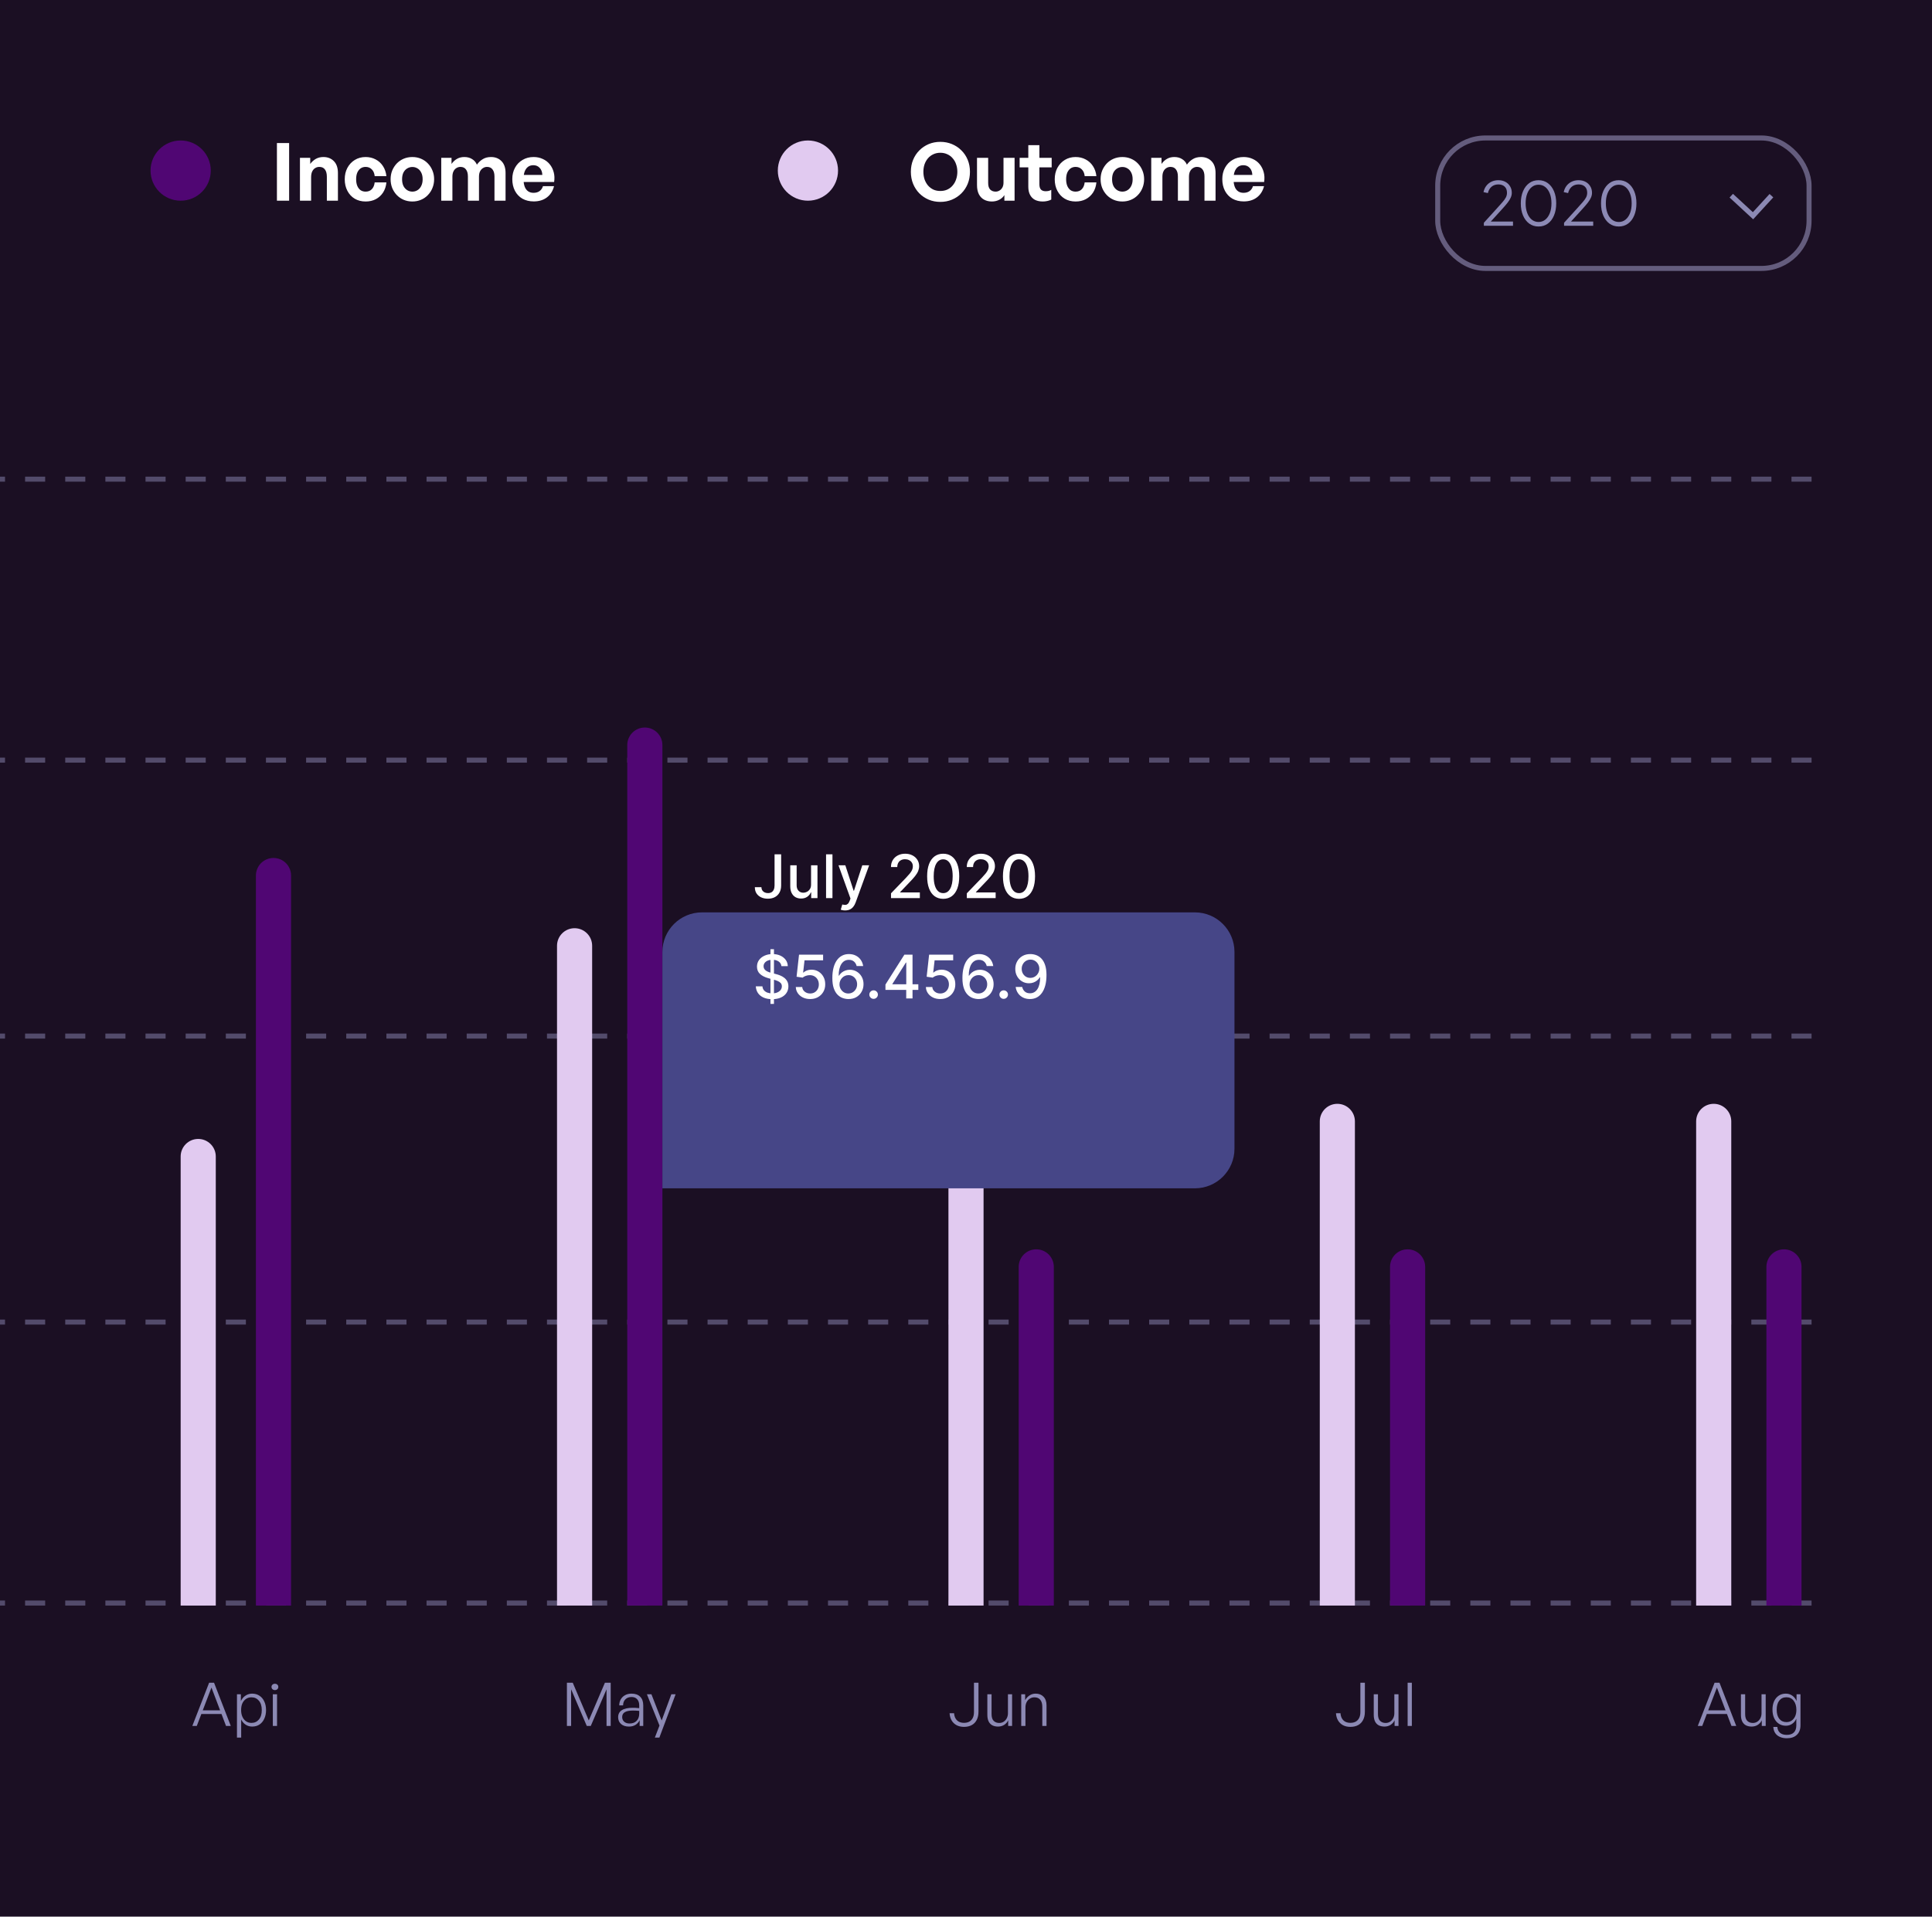 <svg width="385" height="382" viewBox="0 0 385 382" fill="none" xmlns="http://www.w3.org/2000/svg">
<rect x="-283" width="668" height="382" fill="#1B0F23"/>
<rect x="286.5" y="27.5" width="74" height="26" rx="9.5" stroke="#AEABD8" stroke-opacity="0.5"/>
<path d="M295.696 45V44.4L298.192 41.652C298.68 41.116 299.076 40.672 299.38 40.32C299.692 39.968 299.924 39.648 300.076 39.36C300.228 39.072 300.304 38.76 300.304 38.424C300.304 37.888 300.148 37.476 299.836 37.188C299.524 36.9 299.108 36.756 298.588 36.756C298.052 36.756 297.6 36.908 297.232 37.212C296.872 37.516 296.628 37.94 296.5 38.484L295.624 38.292C295.728 37.804 295.916 37.384 296.188 37.032C296.46 36.68 296.8 36.408 297.208 36.216C297.616 36.016 298.072 35.916 298.576 35.916C299.112 35.916 299.58 36.024 299.98 36.24C300.38 36.456 300.692 36.752 300.916 37.128C301.148 37.504 301.264 37.936 301.264 38.424C301.264 38.76 301.192 39.084 301.048 39.396C300.912 39.708 300.704 40.044 300.424 40.404C300.144 40.764 299.784 41.184 299.344 41.664L297.076 44.16H301.504V45H295.696ZM306.599 45.144C305.895 45.144 305.275 44.952 304.739 44.568C304.211 44.176 303.799 43.636 303.503 42.948C303.207 42.252 303.059 41.444 303.059 40.524C303.059 39.604 303.207 38.8 303.503 38.112C303.799 37.416 304.211 36.876 304.739 36.492C305.267 36.108 305.883 35.916 306.587 35.916C307.291 35.916 307.907 36.108 308.435 36.492C308.963 36.876 309.375 37.416 309.671 38.112C309.967 38.8 310.115 39.604 310.115 40.524C310.115 41.444 309.967 42.252 309.671 42.948C309.383 43.644 308.975 44.184 308.447 44.568C307.919 44.952 307.303 45.144 306.599 45.144ZM306.599 44.244C307.111 44.244 307.559 44.088 307.943 43.776C308.327 43.464 308.627 43.032 308.843 42.48C309.059 41.92 309.167 41.268 309.167 40.524C309.167 39.78 309.059 39.132 308.843 38.58C308.627 38.02 308.327 37.588 307.943 37.284C307.559 36.972 307.107 36.816 306.587 36.816C306.075 36.816 305.627 36.972 305.243 37.284C304.859 37.588 304.559 38.02 304.343 38.58C304.127 39.132 304.019 39.78 304.019 40.524C304.019 41.26 304.127 41.908 304.343 42.468C304.559 43.028 304.859 43.464 305.243 43.776C305.635 44.088 306.087 44.244 306.599 44.244ZM311.68 45V44.4L314.176 41.652C314.664 41.116 315.06 40.672 315.364 40.32C315.676 39.968 315.908 39.648 316.06 39.36C316.212 39.072 316.288 38.76 316.288 38.424C316.288 37.888 316.132 37.476 315.82 37.188C315.508 36.9 315.092 36.756 314.572 36.756C314.036 36.756 313.584 36.908 313.216 37.212C312.856 37.516 312.612 37.94 312.484 38.484L311.608 38.292C311.712 37.804 311.9 37.384 312.172 37.032C312.444 36.68 312.784 36.408 313.192 36.216C313.6 36.016 314.056 35.916 314.56 35.916C315.096 35.916 315.564 36.024 315.964 36.24C316.364 36.456 316.676 36.752 316.9 37.128C317.132 37.504 317.248 37.936 317.248 38.424C317.248 38.76 317.176 39.084 317.032 39.396C316.896 39.708 316.688 40.044 316.408 40.404C316.128 40.764 315.768 41.184 315.328 41.664L313.06 44.16H317.488V45H311.68ZM322.584 45.144C321.88 45.144 321.26 44.952 320.724 44.568C320.196 44.176 319.784 43.636 319.488 42.948C319.192 42.252 319.044 41.444 319.044 40.524C319.044 39.604 319.192 38.8 319.488 38.112C319.784 37.416 320.196 36.876 320.724 36.492C321.252 36.108 321.868 35.916 322.572 35.916C323.276 35.916 323.892 36.108 324.42 36.492C324.948 36.876 325.36 37.416 325.656 38.112C325.952 38.8 326.1 39.604 326.1 40.524C326.1 41.444 325.952 42.252 325.656 42.948C325.368 43.644 324.96 44.184 324.432 44.568C323.904 44.952 323.288 45.144 322.584 45.144ZM322.584 44.244C323.096 44.244 323.544 44.088 323.928 43.776C324.312 43.464 324.612 43.032 324.828 42.48C325.044 41.92 325.152 41.268 325.152 40.524C325.152 39.78 325.044 39.132 324.828 38.58C324.612 38.02 324.312 37.588 323.928 37.284C323.544 36.972 323.092 36.816 322.572 36.816C322.06 36.816 321.612 36.972 321.228 37.284C320.844 37.588 320.544 38.02 320.328 38.58C320.112 39.132 320.004 39.78 320.004 40.524C320.004 41.26 320.112 41.908 320.328 42.468C320.544 43.028 320.844 43.464 321.228 43.776C321.62 44.088 322.072 44.244 322.584 44.244Z" fill="#8C89B4"/>
<path d="M42 34C42 37.314 39.314 40 36 40C32.686 40 30 37.314 30 34C30 30.686 32.686 28 36 28C39.314 28 42 30.686 42 34Z" fill="#500673"/>
<path d="M167 34C167 37.314 164.314 40 161 40C157.686 40 155 37.314 155 34C155 30.686 157.686 28 161 28C164.314 28 167 30.686 167 34Z" fill="#E1CAF0"/>
<path d="M57.616 40H55.184V28.512H57.616V40ZM61.997 35.344V40H59.773V31.456H61.821V32.672C62.141 32.245 62.515 31.909 62.941 31.664C63.379 31.419 63.88 31.296 64.445 31.296C65.309 31.296 66.008 31.573 66.541 32.128C67.075 32.672 67.341 33.456 67.341 34.48V40H65.133V35.232C65.133 34.592 65.005 34.107 64.749 33.776C64.504 33.435 64.131 33.264 63.629 33.264C63.331 33.264 63.053 33.344 62.797 33.504C62.552 33.653 62.355 33.883 62.205 34.192C62.067 34.491 61.997 34.875 61.997 35.344ZM72.858 40.16C72.036 40.16 71.311 39.973 70.682 39.6C70.063 39.227 69.578 38.704 69.226 38.032C68.874 37.36 68.698 36.592 68.698 35.728C68.698 34.875 68.874 34.117 69.226 33.456C69.588 32.784 70.084 32.256 70.714 31.872C71.343 31.488 72.058 31.296 72.858 31.296C73.594 31.296 74.26 31.456 74.858 31.776C75.455 32.085 75.94 32.528 76.314 33.104C76.687 33.669 76.916 34.336 77.002 35.104H74.666C74.612 34.539 74.42 34.091 74.09 33.76C73.77 33.429 73.359 33.264 72.858 33.264C72.474 33.264 72.138 33.365 71.85 33.568C71.572 33.771 71.354 34.053 71.194 34.416C71.044 34.779 70.97 35.216 70.97 35.728C70.97 36.229 71.044 36.667 71.194 37.04C71.354 37.413 71.572 37.701 71.85 37.904C72.138 38.096 72.474 38.192 72.858 38.192C73.37 38.192 73.78 38.032 74.09 37.712C74.41 37.381 74.602 36.928 74.666 36.352H77.002C76.927 37.131 76.703 37.808 76.33 38.384C75.956 38.949 75.476 39.387 74.89 39.696C74.303 40.005 73.626 40.16 72.858 40.16ZM82.174 40.16C81.556 40.16 80.98 40.048 80.446 39.824C79.924 39.6 79.465 39.285 79.07 38.88C78.686 38.475 78.382 38.005 78.158 37.472C77.945 36.928 77.838 36.347 77.838 35.728C77.838 35.099 77.945 34.517 78.158 33.984C78.382 33.451 78.686 32.981 79.07 32.576C79.465 32.171 79.924 31.856 80.446 31.632C80.98 31.408 81.556 31.296 82.174 31.296C82.793 31.296 83.364 31.408 83.886 31.632C84.42 31.856 84.878 32.171 85.262 32.576C85.657 32.981 85.961 33.451 86.174 33.984C86.398 34.517 86.51 35.099 86.51 35.728C86.51 36.347 86.398 36.928 86.174 37.472C85.961 38.005 85.657 38.475 85.262 38.88C84.878 39.285 84.42 39.6 83.886 39.824C83.364 40.048 82.793 40.16 82.174 40.16ZM82.174 38.192C82.548 38.192 82.889 38.096 83.198 37.904C83.508 37.712 83.753 37.435 83.934 37.072C84.126 36.699 84.222 36.251 84.222 35.728C84.222 35.195 84.126 34.747 83.934 34.384C83.753 34.021 83.508 33.749 83.198 33.568C82.889 33.376 82.548 33.28 82.174 33.28C81.812 33.28 81.47 33.376 81.15 33.568C80.841 33.749 80.59 34.021 80.398 34.384C80.217 34.747 80.126 35.195 80.126 35.728C80.126 36.251 80.217 36.699 80.398 37.072C80.59 37.435 80.841 37.712 81.15 37.904C81.47 38.096 81.812 38.192 82.174 38.192ZM90.153 40H87.93V31.456H89.978V32.672C90.287 32.235 90.65 31.899 91.066 31.664C91.481 31.419 91.972 31.296 92.537 31.296C93.124 31.296 93.631 31.429 94.058 31.696C94.495 31.952 94.82 32.325 95.034 32.816C95.375 32.347 95.769 31.979 96.218 31.712C96.665 31.435 97.21 31.296 97.85 31.296C98.713 31.296 99.412 31.573 99.945 32.128C100.479 32.672 100.746 33.456 100.746 34.48V40H98.537V35.184C98.537 34.576 98.409 34.107 98.153 33.776C97.908 33.435 97.54 33.264 97.049 33.264C96.761 33.264 96.495 33.344 96.249 33.504C96.004 33.653 95.807 33.872 95.657 34.16C95.519 34.448 95.45 34.805 95.45 35.232V40H93.242V35.184C93.242 34.576 93.114 34.107 92.858 33.776C92.612 33.435 92.244 33.264 91.754 33.264C91.455 33.264 91.183 33.344 90.938 33.504C90.692 33.653 90.5 33.872 90.362 34.16C90.223 34.448 90.153 34.805 90.153 35.232V40ZM106.36 40.144C105.507 40.144 104.755 39.963 104.104 39.6C103.464 39.227 102.968 38.704 102.616 38.032C102.264 37.36 102.088 36.581 102.088 35.696C102.088 34.843 102.27 34.085 102.632 33.424C102.995 32.763 103.496 32.245 104.136 31.872C104.776 31.488 105.507 31.296 106.328 31.296C107 31.296 107.608 31.424 108.152 31.68C108.707 31.925 109.171 32.277 109.544 32.736C109.918 33.195 110.184 33.728 110.344 34.336C110.504 34.933 110.531 35.579 110.424 36.272H103.4V34.864H108.072C108.051 34.267 107.875 33.797 107.544 33.456C107.224 33.104 106.803 32.928 106.28 32.928C105.864 32.928 105.512 33.035 105.224 33.248C104.936 33.461 104.712 33.776 104.552 34.192C104.403 34.597 104.328 35.099 104.328 35.696C104.328 36.283 104.403 36.779 104.552 37.184C104.702 37.589 104.926 37.899 105.224 38.112C105.523 38.325 105.886 38.432 106.312 38.432C106.803 38.432 107.208 38.315 107.528 38.08C107.848 37.845 108.072 37.52 108.2 37.104H110.408C110.163 38.064 109.688 38.811 108.984 39.344C108.28 39.877 107.406 40.144 106.36 40.144Z" fill="white"/>
<path d="M187.384 40.24C186.552 40.24 185.779 40.091 185.064 39.792C184.36 39.493 183.741 39.077 183.208 38.544C182.675 38 182.259 37.365 181.96 36.64C181.661 35.904 181.512 35.104 181.512 34.24C181.512 33.376 181.661 32.581 181.96 31.856C182.259 31.131 182.675 30.501 183.208 29.968C183.741 29.435 184.36 29.019 185.064 28.72C185.779 28.421 186.552 28.272 187.384 28.272C188.216 28.272 188.989 28.421 189.704 28.72C190.419 29.019 191.043 29.435 191.576 29.968C192.12 30.501 192.541 31.131 192.84 31.856C193.139 32.581 193.288 33.376 193.288 34.24C193.288 35.104 193.139 35.904 192.84 36.64C192.541 37.365 192.12 38 191.576 38.544C191.043 39.077 190.419 39.493 189.704 39.792C188.989 40.091 188.216 40.24 187.384 40.24ZM187.384 38.064C187.907 38.064 188.376 37.968 188.792 37.776C189.219 37.573 189.576 37.296 189.864 36.944C190.163 36.592 190.387 36.187 190.536 35.728C190.696 35.259 190.776 34.763 190.776 34.24C190.776 33.717 190.696 33.227 190.536 32.768C190.387 32.309 190.163 31.909 189.864 31.568C189.576 31.216 189.219 30.944 188.792 30.752C188.376 30.549 187.907 30.448 187.384 30.448C186.861 30.448 186.392 30.549 185.976 30.752C185.56 30.944 185.203 31.216 184.904 31.568C184.616 31.909 184.392 32.309 184.232 32.768C184.083 33.227 184.008 33.717 184.008 34.24C184.008 34.763 184.083 35.259 184.232 35.728C184.392 36.187 184.616 36.592 184.904 36.944C185.203 37.296 185.56 37.573 185.976 37.776C186.392 37.968 186.861 38.064 187.384 38.064ZM199.973 36.4V31.456H202.181V40H200.149V38.88C199.925 39.253 199.589 39.563 199.141 39.808C198.693 40.043 198.197 40.16 197.653 40.16C197.088 40.16 196.581 40.043 196.133 39.808C195.685 39.573 195.333 39.216 195.077 38.736C194.821 38.245 194.693 37.632 194.693 36.896V31.456H196.917V36.464C196.917 37.061 197.051 37.499 197.317 37.776C197.595 38.053 197.957 38.192 198.405 38.192C198.672 38.192 198.923 38.123 199.157 37.984C199.403 37.845 199.6 37.643 199.749 37.376C199.899 37.099 199.973 36.773 199.973 36.4ZM209.492 37.84V39.776C209.225 39.915 208.953 40.011 208.676 40.064C208.409 40.128 208.11 40.16 207.78 40.16C207.204 40.16 206.697 40.053 206.26 39.84C205.833 39.616 205.502 39.285 205.268 38.848C205.033 38.4 204.916 37.861 204.916 37.232V33.36H203.188V31.456H204.916V28.928H207.124V31.456H209.572V33.36H207.124V36.72C207.124 37.211 207.23 37.568 207.444 37.792C207.668 38.005 207.977 38.112 208.372 38.112C208.585 38.112 208.788 38.091 208.98 38.048C209.172 37.995 209.342 37.925 209.492 37.84ZM214.342 40.16C213.521 40.16 212.795 39.973 212.166 39.6C211.547 39.227 211.062 38.704 210.71 38.032C210.358 37.36 210.182 36.592 210.182 35.728C210.182 34.875 210.358 34.117 210.71 33.456C211.073 32.784 211.569 32.256 212.198 31.872C212.827 31.488 213.542 31.296 214.342 31.296C215.078 31.296 215.745 31.456 216.342 31.776C216.939 32.085 217.425 32.528 217.798 33.104C218.171 33.669 218.401 34.336 218.486 35.104H216.15C216.097 34.539 215.905 34.091 215.574 33.76C215.254 33.429 214.843 33.264 214.342 33.264C213.958 33.264 213.622 33.365 213.334 33.568C213.057 33.771 212.838 34.053 212.678 34.416C212.529 34.779 212.454 35.216 212.454 35.728C212.454 36.229 212.529 36.667 212.678 37.04C212.838 37.413 213.057 37.701 213.334 37.904C213.622 38.096 213.958 38.192 214.342 38.192C214.854 38.192 215.265 38.032 215.574 37.712C215.894 37.381 216.086 36.928 216.15 36.352H218.486C218.411 37.131 218.187 37.808 217.814 38.384C217.441 38.949 216.961 39.387 216.374 39.696C215.787 40.005 215.11 40.16 214.342 40.16ZM223.659 40.16C223.04 40.16 222.464 40.048 221.931 39.824C221.408 39.6 220.949 39.285 220.555 38.88C220.171 38.475 219.867 38.005 219.643 37.472C219.429 36.928 219.323 36.347 219.323 35.728C219.323 35.099 219.429 34.517 219.643 33.984C219.867 33.451 220.171 32.981 220.555 32.576C220.949 32.171 221.408 31.856 221.931 31.632C222.464 31.408 223.04 31.296 223.659 31.296C224.277 31.296 224.848 31.408 225.371 31.632C225.904 31.856 226.363 32.171 226.747 32.576C227.141 32.981 227.445 33.451 227.659 33.984C227.883 34.517 227.995 35.099 227.995 35.728C227.995 36.347 227.883 36.928 227.659 37.472C227.445 38.005 227.141 38.475 226.747 38.88C226.363 39.285 225.904 39.6 225.371 39.824C224.848 40.048 224.277 40.16 223.659 40.16ZM223.659 38.192C224.032 38.192 224.373 38.096 224.683 37.904C224.992 37.712 225.237 37.435 225.419 37.072C225.611 36.699 225.707 36.251 225.707 35.728C225.707 35.195 225.611 34.747 225.419 34.384C225.237 34.021 224.992 33.749 224.683 33.568C224.373 33.376 224.032 33.28 223.659 33.28C223.296 33.28 222.955 33.376 222.635 33.568C222.325 33.749 222.075 34.021 221.883 34.384C221.701 34.747 221.611 35.195 221.611 35.728C221.611 36.251 221.701 36.699 221.883 37.072C222.075 37.435 222.325 37.712 222.635 37.904C222.955 38.096 223.296 38.192 223.659 38.192ZM231.638 40H229.414V31.456H231.462V32.672C231.771 32.235 232.134 31.899 232.55 31.664C232.966 31.419 233.457 31.296 234.022 31.296C234.609 31.296 235.115 31.429 235.542 31.696C235.979 31.952 236.305 32.325 236.518 32.816C236.859 32.347 237.254 31.979 237.702 31.712C238.15 31.435 238.694 31.296 239.334 31.296C240.198 31.296 240.897 31.573 241.43 32.128C241.963 32.672 242.23 33.456 242.23 34.48V40H240.022V35.184C240.022 34.576 239.894 34.107 239.638 33.776C239.393 33.435 239.025 33.264 238.534 33.264C238.246 33.264 237.979 33.344 237.734 33.504C237.489 33.653 237.291 33.872 237.142 34.16C237.003 34.448 236.934 34.805 236.934 35.232V40H234.726V35.184C234.726 34.576 234.598 34.107 234.342 33.776C234.097 33.435 233.729 33.264 233.238 33.264C232.939 33.264 232.667 33.344 232.422 33.504C232.177 33.653 231.985 33.872 231.846 34.16C231.707 34.448 231.638 34.805 231.638 35.232V40ZM247.845 40.144C246.991 40.144 246.239 39.963 245.589 39.6C244.949 39.227 244.453 38.704 244.101 38.032C243.749 37.36 243.573 36.581 243.573 35.696C243.573 34.843 243.754 34.085 244.117 33.424C244.479 32.763 244.981 32.245 245.621 31.872C246.261 31.488 246.991 31.296 247.813 31.296C248.485 31.296 249.093 31.424 249.637 31.68C250.191 31.925 250.655 32.277 251.029 32.736C251.402 33.195 251.669 33.728 251.829 34.336C251.989 34.933 252.015 35.579 251.909 36.272H244.885V34.864H249.557C249.535 34.267 249.359 33.797 249.029 33.456C248.709 33.104 248.287 32.928 247.765 32.928C247.349 32.928 246.997 33.035 246.709 33.248C246.421 33.461 246.197 33.776 246.037 34.192C245.887 34.597 245.813 35.099 245.813 35.696C245.813 36.283 245.887 36.779 246.037 37.184C246.186 37.589 246.41 37.899 246.709 38.112C247.007 38.325 247.37 38.432 247.797 38.432C248.287 38.432 248.693 38.315 249.013 38.08C249.333 37.845 249.557 37.52 249.685 37.104H251.893C251.647 38.064 251.173 38.811 250.469 39.344C249.765 39.877 248.89 40.144 247.845 40.144Z" fill="white"/>
<path d="M345 39L349.333 43L353 39" stroke="#8C89B4"/>
<line x1="-227" y1="151.5" x2="361" y2="151.5" stroke="#8C89B4" stroke-opacity="0.5" stroke-dasharray="4 4"/>
<line x1="-227" y1="95.5" x2="361" y2="95.5" stroke="#8C89B4" stroke-opacity="0.5" stroke-dasharray="4 4"/>
<line x1="-227" y1="206.5" x2="361" y2="206.5" stroke="#8C89B4" stroke-opacity="0.5" stroke-dasharray="4 4"/>
<line x1="-227" y1="263.5" x2="361" y2="263.5" stroke="#8C89B4" stroke-opacity="0.5" stroke-dasharray="4 4"/>
<line x1="-227" y1="319.5" x2="361" y2="319.5" stroke="#8C89B4" stroke-opacity="0.5" stroke-dasharray="4 4"/>
<path d="M40.1 340.88H44.264L44.516 341.612H39.74L40.1 340.88ZM45.044 344L42.14 336.344L39.212 344H38.324L41.672 335.384H42.656L45.992 344H45.044ZM53.017 340.832C53.017 341.48 52.901 342.052 52.669 342.548C52.445 343.044 52.125 343.432 51.709 343.712C51.301 343.984 50.813 344.12 50.245 344.12C49.773 344.12 49.345 343.996 48.961 343.748C48.577 343.5 48.277 343.152 48.061 342.704V346.316H47.221V337.676H48.001V339.044C48.217 338.572 48.525 338.208 48.925 337.952C49.325 337.688 49.765 337.556 50.245 337.556C50.805 337.556 51.293 337.696 51.709 337.976C52.125 338.248 52.445 338.632 52.669 339.128C52.901 339.616 53.017 340.184 53.017 340.832ZM52.165 340.832C52.165 340.032 51.973 339.408 51.589 338.96C51.213 338.512 50.717 338.288 50.101 338.288C49.717 338.288 49.369 338.388 49.057 338.588C48.745 338.788 48.497 339.076 48.313 339.452C48.137 339.828 48.049 340.288 48.049 340.832C48.049 341.352 48.137 341.804 48.313 342.188C48.489 342.572 48.733 342.868 49.045 343.076C49.357 343.284 49.709 343.388 50.101 343.388C50.717 343.388 51.213 343.164 51.589 342.716C51.973 342.268 52.165 341.64 52.165 340.832ZM55.209 344H54.369V337.676H55.209V344ZM55.461 336.212C55.461 336.396 55.397 336.548 55.269 336.668C55.149 336.788 54.985 336.848 54.777 336.848C54.585 336.848 54.425 336.788 54.297 336.668C54.169 336.548 54.105 336.396 54.105 336.212C54.105 336.028 54.169 335.88 54.297 335.768C54.425 335.648 54.585 335.588 54.777 335.588C54.985 335.588 55.149 335.648 55.269 335.768C55.397 335.88 55.461 336.028 55.461 336.212Z" fill="#8C89B4"/>
<path d="M194.988 335.384V341.144C194.988 341.8 194.868 342.356 194.628 342.812C194.396 343.26 194.064 343.6 193.632 343.832C193.2 344.064 192.688 344.18 192.096 344.18C191.536 344.18 191.044 344.068 190.62 343.844C190.204 343.62 189.876 343.304 189.636 342.896C189.396 342.488 189.26 342.008 189.228 341.456H190.128C190.152 341.864 190.248 342.212 190.416 342.5C190.584 342.788 190.812 343.008 191.1 343.16C191.396 343.304 191.728 343.376 192.096 343.376C192.496 343.376 192.844 343.3 193.14 343.148C193.436 342.988 193.668 342.748 193.836 342.428C194.004 342.108 194.088 341.704 194.088 341.216V335.384H194.988ZM200.858 341.456V337.676H201.686V344H200.906V342.86C200.746 343.228 200.486 343.532 200.126 343.772C199.766 344.004 199.354 344.12 198.89 344.12C198.466 344.12 198.09 344.04 197.762 343.88C197.442 343.712 197.194 343.456 197.018 343.112C196.842 342.76 196.754 342.32 196.754 341.792V337.676H197.594V341.612C197.594 342.252 197.738 342.712 198.026 342.992C198.314 343.264 198.678 343.4 199.118 343.4C199.454 343.4 199.75 343.316 200.006 343.148C200.27 342.98 200.478 342.748 200.63 342.452C200.782 342.156 200.858 341.824 200.858 341.456ZM204.346 340.316V344H203.506V337.676H204.286V338.864C204.494 338.48 204.778 338.168 205.138 337.928C205.506 337.68 205.918 337.556 206.374 337.556C207.03 337.556 207.554 337.76 207.946 338.168C208.346 338.576 208.546 339.152 208.546 339.896V344H207.706V340.184C207.706 339.576 207.57 339.108 207.298 338.78C207.034 338.452 206.642 338.288 206.122 338.288C205.794 338.288 205.494 338.376 205.222 338.552C204.95 338.72 204.734 338.956 204.574 339.26C204.422 339.564 204.346 339.916 204.346 340.316Z" fill="#8C89B4"/>
<path d="M116.932 344L113.812 336.692V344H112.972V335.384H114.136L117.328 342.896L120.544 335.384H121.696V344H120.868V336.692L117.724 344H116.932ZM127.464 344V342.848C127.28 343.24 127.004 343.552 126.636 343.784C126.268 344.008 125.836 344.12 125.34 344.12C124.684 344.12 124.16 343.952 123.768 343.616C123.376 343.272 123.18 342.816 123.18 342.248C123.18 341.632 123.424 341.168 123.912 340.856C124.4 340.536 125.124 340.376 126.084 340.376C126.276 340.376 126.464 340.38 126.648 340.388C126.832 340.396 127.076 340.416 127.38 340.448V339.908C127.38 339.38 127.244 338.968 126.972 338.672C126.708 338.376 126.336 338.228 125.856 338.228C125.344 338.228 124.936 338.38 124.632 338.684C124.328 338.98 124.172 339.384 124.164 339.896H123.396C123.404 339.424 123.512 339.016 123.72 338.672C123.928 338.32 124.212 338.048 124.572 337.856C124.94 337.656 125.364 337.556 125.844 337.556C126.588 337.556 127.164 337.76 127.572 338.168C127.98 338.576 128.184 339.148 128.184 339.884V344H127.464ZM123.984 342.224C123.984 342.608 124.12 342.92 124.392 343.16C124.664 343.392 125.02 343.508 125.46 343.508C126.052 343.508 126.52 343.332 126.864 342.98C127.208 342.62 127.38 342.144 127.38 341.552V340.988C127.108 340.964 126.872 340.948 126.672 340.94C126.48 340.932 126.296 340.928 126.12 340.928C125.408 340.928 124.872 341.036 124.512 341.252C124.16 341.46 123.984 341.784 123.984 342.224ZM134.636 337.676L131.396 346.316H130.496L131.42 343.916L128.912 337.676H129.812L131.852 342.908L133.784 337.676H134.636Z" fill="#8C89B4"/>
<path d="M271.988 335.384V341.144C271.988 341.8 271.868 342.356 271.628 342.812C271.396 343.26 271.064 343.6 270.632 343.832C270.2 344.064 269.688 344.18 269.096 344.18C268.536 344.18 268.044 344.068 267.62 343.844C267.204 343.62 266.876 343.304 266.636 342.896C266.396 342.488 266.26 342.008 266.228 341.456H267.128C267.152 341.864 267.248 342.212 267.416 342.5C267.584 342.788 267.812 343.008 268.1 343.16C268.396 343.304 268.728 343.376 269.096 343.376C269.496 343.376 269.844 343.3 270.14 343.148C270.436 342.988 270.668 342.748 270.836 342.428C271.004 342.108 271.088 341.704 271.088 341.216V335.384H271.988ZM277.858 341.456V337.676H278.686V344H277.906V342.86C277.746 343.228 277.486 343.532 277.126 343.772C276.766 344.004 276.354 344.12 275.89 344.12C275.466 344.12 275.09 344.04 274.762 343.88C274.442 343.712 274.194 343.456 274.018 343.112C273.842 342.76 273.754 342.32 273.754 341.792V337.676H274.594V341.612C274.594 342.252 274.738 342.712 275.026 342.992C275.314 343.264 275.678 343.4 276.118 343.4C276.454 343.4 276.75 343.316 277.006 343.148C277.27 342.98 277.478 342.748 277.63 342.452C277.782 342.156 277.858 341.824 277.858 341.456ZM281.346 344H280.506V335.384H281.346V344Z" fill="#8C89B4"/>
<path d="M340.1 340.88H344.264L344.516 341.612H339.74L340.1 340.88ZM345.044 344L342.14 336.344L339.212 344H338.324L341.672 335.384H342.656L345.992 344H345.044ZM351.03 341.456V337.676H351.858V344H351.078V342.86C350.918 343.228 350.658 343.532 350.298 343.772C349.938 344.004 349.526 344.12 349.062 344.12C348.638 344.12 348.262 344.04 347.934 343.88C347.614 343.712 347.366 343.456 347.19 343.112C347.014 342.76 346.926 342.32 346.926 341.792V337.676H347.766V341.612C347.766 342.252 347.91 342.712 348.198 342.992C348.486 343.264 348.85 343.4 349.29 343.4C349.626 343.4 349.922 343.316 350.178 343.148C350.442 342.98 350.65 342.748 350.802 342.452C350.954 342.156 351.03 341.824 351.03 341.456ZM356.066 346.448C355.538 346.448 355.074 346.356 354.674 346.172C354.274 345.996 353.962 345.736 353.738 345.392C353.522 345.056 353.402 344.656 353.378 344.192H354.182C354.222 344.704 354.402 345.096 354.722 345.368C355.042 345.64 355.486 345.776 356.054 345.776C356.686 345.776 357.162 345.612 357.482 345.284C357.802 344.964 357.962 344.496 357.962 343.88V342.548C357.77 342.988 357.49 343.332 357.122 343.58C356.762 343.828 356.346 343.952 355.874 343.952C355.346 343.952 354.882 343.82 354.482 343.556C354.082 343.292 353.77 342.92 353.546 342.44C353.322 341.952 353.21 341.388 353.21 340.748C353.21 340.108 353.318 339.548 353.534 339.068C353.758 338.588 354.07 338.216 354.47 337.952C354.87 337.688 355.334 337.556 355.862 337.556C356.342 337.556 356.766 337.684 357.134 337.94C357.51 338.196 357.802 338.556 358.01 339.02V337.676H358.79V343.856C358.79 344.68 358.55 345.316 358.07 345.764C357.598 346.22 356.93 346.448 356.066 346.448ZM354.05 340.748C354.05 341.524 354.222 342.132 354.566 342.572C354.918 343.012 355.394 343.232 355.994 343.232C356.394 343.232 356.738 343.132 357.026 342.932C357.322 342.732 357.554 342.452 357.722 342.092C357.89 341.724 357.974 341.296 357.974 340.808C357.974 340.04 357.794 339.428 357.434 338.972C357.082 338.508 356.602 338.276 355.994 338.276C355.394 338.276 354.918 338.496 354.566 338.936C354.222 339.376 354.05 339.98 354.05 340.748Z" fill="#8C89B4"/>
<path d="M36 230.5C36 228.567 37.567 227 39.5 227V227C41.433 227 43 228.567 43 230.5V320H36V230.5Z" fill="#E1CAF0"/>
<path d="M51 174.5C51 172.567 52.567 171 54.5 171V171C56.433 171 58 172.567 58 174.5V320H51V174.5Z" fill="#500673"/>
<path d="M111 188.5C111 186.567 112.567 185 114.5 185V185C116.433 185 118 186.567 118 188.5V320H111V188.5Z" fill="#E1CAF0"/>
<path d="M189 223.5C189 221.567 190.567 220 192.5 220V220C194.433 220 196 221.567 196 223.5V320H189V223.5Z" fill="#E1CAF0"/>
<path d="M263 223.5C263 221.567 264.567 220 266.5 220V220C268.433 220 270 221.567 270 223.5V320H263V223.5Z" fill="#E1CAF0"/>
<path d="M338 223.5C338 221.567 339.567 220 341.5 220V220C343.433 220 345 221.567 345 223.5V320H338V223.5Z" fill="#E1CAF0"/>
<path d="M125 148.5C125 146.567 126.567 145 128.5 145V145C130.433 145 132 146.567 132 148.5V320H125V148.5Z" fill="#500673"/>
<path d="M203 252.5C203 250.567 204.567 249 206.5 249V249C208.433 249 210 250.567 210 252.5V320H203V252.5Z" fill="#500673"/>
<path d="M352 252.5C352 250.567 353.567 249 355.5 249V249C357.433 249 359 250.567 359 252.5V320H352V252.5Z" fill="#500673"/>
<path d="M277 252.5C277 250.567 278.567 249 280.5 249V249C282.433 249 284 250.567 284 252.5V320H277V252.5Z" fill="#500673"/>
<g filter="url(#filter0_d_507_71)">
<path d="M132 162.895C132 158.535 135.535 155 139.895 155H238.105C242.465 155 246 158.535 246 162.895V202.105C246 206.465 242.465 210 238.105 210H132V162.895Z" fill="#464687"/>
</g>
<path d="M154.351 170.273H155.663V176.46C155.663 177.02 155.553 177.499 155.331 177.896C155.112 178.294 154.804 178.598 154.406 178.808C154.009 179.016 153.543 179.119 153.009 179.119C152.517 179.119 152.075 179.03 151.683 178.851C151.294 178.672 150.986 178.412 150.759 178.071C150.534 177.727 150.422 177.31 150.422 176.818H151.73C151.73 177.06 151.786 177.268 151.896 177.445C152.01 177.621 152.165 177.759 152.361 177.858C152.56 177.955 152.787 178.003 153.043 178.003C153.321 178.003 153.557 177.945 153.75 177.828C153.946 177.709 154.095 177.534 154.197 177.304C154.3 177.074 154.351 176.793 154.351 176.46V170.273ZM161.624 176.286V172.455H162.902V179H161.65V177.866H161.581C161.431 178.216 161.189 178.507 160.857 178.74C160.527 178.97 160.117 179.085 159.625 179.085C159.205 179.085 158.833 178.993 158.509 178.808C158.188 178.621 157.935 178.344 157.75 177.977C157.569 177.611 157.478 177.158 157.478 176.618V172.455H158.752V176.464C158.752 176.911 158.875 177.266 159.123 177.53C159.37 177.794 159.691 177.926 160.086 177.926C160.324 177.926 160.561 177.866 160.797 177.747C161.036 177.628 161.233 177.447 161.39 177.206C161.549 176.964 161.627 176.658 161.624 176.286ZM165.888 170.273V179H164.614V170.273H165.888ZM168.408 181.455C168.218 181.455 168.044 181.439 167.888 181.408C167.732 181.379 167.615 181.348 167.539 181.314L167.846 180.27C168.078 180.332 168.286 180.359 168.468 180.351C168.65 180.342 168.81 180.274 168.949 180.146C169.091 180.018 169.216 179.81 169.324 179.52L169.482 179.085L167.087 172.455H168.451L170.108 177.534H170.176L171.834 172.455H173.202L170.505 179.874C170.38 180.214 170.221 180.503 170.027 180.739C169.834 180.977 169.604 181.156 169.337 181.276C169.07 181.395 168.76 181.455 168.408 181.455ZM177.558 179V178.045L180.511 174.986C180.827 174.653 181.087 174.362 181.291 174.112C181.499 173.859 181.653 173.619 181.756 173.392C181.858 173.165 181.909 172.923 181.909 172.668C181.909 172.378 181.841 172.128 181.705 171.918C181.568 171.705 181.382 171.541 181.146 171.428C180.911 171.311 180.645 171.253 180.349 171.253C180.037 171.253 179.764 171.317 179.531 171.445C179.298 171.572 179.119 171.753 178.994 171.986C178.869 172.219 178.807 172.491 178.807 172.804H177.55C177.55 172.273 177.672 171.808 177.916 171.411C178.161 171.013 178.496 170.705 178.922 170.486C179.348 170.264 179.832 170.153 180.375 170.153C180.923 170.153 181.406 170.263 181.824 170.482C182.244 170.697 182.572 170.993 182.808 171.368C183.044 171.74 183.162 172.161 183.162 172.629C183.162 172.953 183.101 173.27 182.979 173.58C182.859 173.889 182.651 174.234 182.352 174.615C182.054 174.993 181.639 175.452 181.108 175.991L179.374 177.807V177.871H183.303V179H177.558ZM187.956 179.145C187.283 179.142 186.707 178.964 186.23 178.612C185.753 178.26 185.388 177.747 185.135 177.074C184.882 176.401 184.756 175.589 184.756 174.641C184.756 173.695 184.882 172.886 185.135 172.216C185.391 171.545 185.757 171.034 186.234 170.682C186.714 170.33 187.288 170.153 187.956 170.153C188.624 170.153 189.196 170.331 189.673 170.686C190.151 171.038 190.516 171.55 190.768 172.22C191.024 172.888 191.152 173.695 191.152 174.641C191.152 175.592 191.026 176.405 190.773 177.078C190.52 177.749 190.155 178.261 189.678 178.616C189.2 178.969 188.626 179.145 187.956 179.145ZM187.956 178.007C188.547 178.007 189.009 177.719 189.341 177.142C189.676 176.565 189.844 175.732 189.844 174.641C189.844 173.916 189.767 173.304 189.614 172.804C189.463 172.301 189.246 171.92 188.962 171.662C188.68 171.401 188.345 171.27 187.956 171.27C187.368 171.27 186.906 171.56 186.571 172.139C186.236 172.719 186.067 173.553 186.064 174.641C186.064 175.368 186.139 175.983 186.29 176.486C186.443 176.986 186.661 177.365 186.942 177.624C187.223 177.879 187.561 178.007 187.956 178.007ZM192.664 179V178.045L195.617 174.986C195.932 174.653 196.192 174.362 196.397 174.112C196.604 173.859 196.759 173.619 196.861 173.392C196.963 173.165 197.015 172.923 197.015 172.668C197.015 172.378 196.946 172.128 196.81 171.918C196.674 171.705 196.488 171.541 196.252 171.428C196.016 171.311 195.75 171.253 195.455 171.253C195.142 171.253 194.87 171.317 194.637 171.445C194.404 171.572 194.225 171.753 194.1 171.986C193.975 172.219 193.912 172.491 193.912 172.804H192.655C192.655 172.273 192.777 171.808 193.022 171.411C193.266 171.013 193.601 170.705 194.027 170.486C194.453 170.264 194.938 170.153 195.48 170.153C196.029 170.153 196.512 170.263 196.929 170.482C197.35 170.697 197.678 170.993 197.914 171.368C198.15 171.74 198.267 172.161 198.267 172.629C198.267 172.953 198.206 173.27 198.084 173.58C197.965 173.889 197.756 174.234 197.458 174.615C197.159 174.993 196.745 175.452 196.213 175.991L194.479 177.807V177.871H198.408V179H192.664ZM203.061 179.145C202.388 179.142 201.813 178.964 201.336 178.612C200.858 178.26 200.493 177.747 200.24 177.074C199.988 176.401 199.861 175.589 199.861 174.641C199.861 173.695 199.988 172.886 200.24 172.216C200.496 171.545 200.863 171.034 201.34 170.682C201.82 170.33 202.394 170.153 203.061 170.153C203.729 170.153 204.301 170.331 204.779 170.686C205.256 171.038 205.621 171.55 205.874 172.22C206.13 172.888 206.257 173.695 206.257 174.641C206.257 175.592 206.131 176.405 205.878 177.078C205.625 177.749 205.26 178.261 204.783 178.616C204.306 178.969 203.732 179.145 203.061 179.145ZM203.061 178.007C203.652 178.007 204.114 177.719 204.446 177.142C204.782 176.565 204.949 175.732 204.949 174.641C204.949 173.916 204.873 173.304 204.719 172.804C204.569 172.301 204.351 171.92 204.067 171.662C203.786 171.401 203.451 171.27 203.061 171.27C202.473 171.27 202.012 171.56 201.676 172.139C201.341 172.719 201.172 173.553 201.169 174.641C201.169 175.368 201.245 175.983 201.395 176.486C201.549 176.986 201.766 177.365 202.047 177.624C202.328 177.879 202.667 178.007 203.061 178.007ZM153.533 200.091V189.182H154.232V200.091H153.533ZM155.719 192.565C155.673 192.162 155.486 191.849 155.156 191.628C154.827 191.403 154.412 191.291 153.912 191.291C153.554 191.291 153.244 191.348 152.983 191.462C152.722 191.572 152.518 191.726 152.374 191.922C152.232 192.115 152.161 192.335 152.161 192.582C152.161 192.79 152.209 192.969 152.305 193.119C152.405 193.27 152.534 193.396 152.693 193.499C152.855 193.598 153.028 193.682 153.213 193.75C153.398 193.815 153.575 193.869 153.746 193.912L154.598 194.134C154.876 194.202 155.162 194.294 155.455 194.411C155.747 194.527 156.018 194.68 156.268 194.871C156.518 195.061 156.72 195.297 156.874 195.578C157.03 195.859 157.108 196.196 157.108 196.588C157.108 197.082 156.98 197.521 156.724 197.905C156.472 198.288 156.104 198.591 155.621 198.812C155.141 199.034 154.56 199.145 153.878 199.145C153.224 199.145 152.659 199.041 152.182 198.834C151.705 198.626 151.331 198.332 151.061 197.952C150.791 197.568 150.642 197.114 150.614 196.588H151.935C151.96 196.903 152.063 197.166 152.241 197.376C152.423 197.584 152.655 197.739 152.936 197.841C153.22 197.94 153.531 197.99 153.869 197.99C154.241 197.99 154.572 197.932 154.862 197.815C155.155 197.696 155.385 197.531 155.553 197.321C155.72 197.108 155.804 196.859 155.804 196.575C155.804 196.317 155.73 196.105 155.582 195.94C155.438 195.776 155.24 195.639 154.99 195.531C154.743 195.423 154.463 195.328 154.151 195.246L153.119 194.964C152.42 194.774 151.866 194.494 151.457 194.125C151.051 193.756 150.848 193.267 150.848 192.659C150.848 192.156 150.984 191.717 151.257 191.342C151.53 190.967 151.899 190.676 152.365 190.469C152.831 190.259 153.357 190.153 153.942 190.153C154.533 190.153 155.054 190.257 155.506 190.464C155.96 190.672 156.318 190.957 156.58 191.321C156.841 191.682 156.977 192.097 156.989 192.565H155.719ZM161.443 199.119C160.909 199.119 160.429 199.017 160.002 198.812C159.579 198.605 159.241 198.321 158.988 197.96C158.735 197.599 158.6 197.188 158.583 196.724H159.862C159.893 197.099 160.059 197.408 160.36 197.649C160.662 197.891 161.022 198.011 161.443 198.011C161.778 198.011 162.075 197.935 162.333 197.781C162.595 197.625 162.799 197.411 162.947 197.138C163.098 196.865 163.173 196.554 163.173 196.205C163.173 195.849 163.096 195.533 162.943 195.254C162.789 194.976 162.578 194.757 162.308 194.598C162.041 194.439 161.734 194.358 161.387 194.355C161.123 194.355 160.858 194.401 160.591 194.491C160.324 194.582 160.108 194.702 159.943 194.849L158.737 194.67L159.227 190.273H164.025V191.402H160.322L160.045 193.844H160.096C160.267 193.679 160.493 193.541 160.774 193.43C161.058 193.32 161.362 193.264 161.686 193.264C162.217 193.264 162.69 193.391 163.105 193.643C163.522 193.896 163.85 194.241 164.089 194.679C164.331 195.114 164.45 195.614 164.447 196.179C164.45 196.744 164.322 197.249 164.064 197.692C163.808 198.135 163.453 198.484 162.998 198.74C162.547 198.993 162.028 199.119 161.443 199.119ZM169.05 199.119C168.661 199.114 168.278 199.043 167.9 198.906C167.525 198.77 167.184 198.543 166.877 198.224C166.57 197.906 166.325 197.479 166.14 196.942C165.958 196.405 165.867 195.734 165.867 194.93C165.867 194.169 165.942 193.493 166.093 192.902C166.246 192.311 166.467 191.812 166.754 191.406C167.04 190.997 167.387 190.686 167.793 190.473C168.2 190.26 168.656 190.153 169.161 190.153C169.681 190.153 170.143 190.256 170.546 190.46C170.95 190.665 171.276 190.947 171.526 191.308C171.779 191.669 171.94 192.08 172.008 192.54H170.708C170.62 192.176 170.445 191.879 170.184 191.649C169.923 191.419 169.582 191.304 169.161 191.304C168.522 191.304 168.023 191.582 167.665 192.139C167.31 192.696 167.131 193.47 167.129 194.462H167.192C167.343 194.214 167.528 194.004 167.746 193.831C167.968 193.655 168.215 193.52 168.488 193.426C168.763 193.33 169.053 193.281 169.357 193.281C169.863 193.281 170.32 193.405 170.729 193.652C171.141 193.896 171.469 194.234 171.714 194.666C171.958 195.098 172.08 195.592 172.08 196.149C172.08 196.706 171.954 197.21 171.701 197.662C171.451 198.114 171.099 198.472 170.644 198.736C170.19 198.997 169.658 199.125 169.05 199.119ZM169.046 198.011C169.381 198.011 169.681 197.929 169.945 197.764C170.21 197.599 170.418 197.378 170.572 197.099C170.725 196.821 170.802 196.51 170.802 196.166C170.802 195.831 170.727 195.526 170.576 195.25C170.428 194.974 170.224 194.756 169.962 194.594C169.704 194.432 169.408 194.351 169.076 194.351C168.823 194.351 168.589 194.399 168.373 194.496C168.16 194.592 167.972 194.726 167.81 194.896C167.648 195.067 167.521 195.263 167.427 195.484C167.336 195.703 167.29 195.935 167.29 196.179C167.29 196.506 167.366 196.808 167.516 197.087C167.67 197.365 167.879 197.589 168.143 197.76C168.41 197.928 168.711 198.011 169.046 198.011ZM174.091 199.081C173.858 199.081 173.657 198.999 173.49 198.834C173.322 198.666 173.238 198.464 173.238 198.229C173.238 197.996 173.322 197.797 173.49 197.632C173.657 197.464 173.858 197.381 174.091 197.381C174.324 197.381 174.524 197.464 174.691 197.632C174.859 197.797 174.943 197.996 174.943 198.229C174.943 198.385 174.903 198.528 174.824 198.659C174.747 198.787 174.645 198.889 174.517 198.966C174.389 199.043 174.247 199.081 174.091 199.081ZM176.449 197.295V196.23L180.221 190.273H181.06V191.841H180.527L177.83 196.111V196.179H182.999V197.295H176.449ZM180.587 199V196.972L180.596 196.486V190.273H181.844V199H180.587ZM187.365 199.119C186.831 199.119 186.35 199.017 185.924 198.812C185.501 198.605 185.163 198.321 184.91 197.96C184.657 197.599 184.522 197.188 184.505 196.724H185.784C185.815 197.099 185.981 197.408 186.282 197.649C186.583 197.891 186.944 198.011 187.365 198.011C187.7 198.011 187.997 197.935 188.255 197.781C188.517 197.625 188.721 197.411 188.869 197.138C189.02 196.865 189.095 196.554 189.095 196.205C189.095 195.849 189.018 195.533 188.865 195.254C188.711 194.976 188.5 194.757 188.23 194.598C187.963 194.439 187.656 194.358 187.309 194.355C187.045 194.355 186.779 194.401 186.512 194.491C186.245 194.582 186.029 194.702 185.865 194.849L184.659 194.67L185.149 190.273H189.947V191.402H186.244L185.967 193.844H186.018C186.189 193.679 186.414 193.541 186.696 193.43C186.98 193.32 187.284 193.264 187.608 193.264C188.139 193.264 188.612 193.391 189.027 193.643C189.444 193.896 189.772 194.241 190.011 194.679C190.252 195.114 190.372 195.614 190.369 196.179C190.372 196.744 190.244 197.249 189.985 197.692C189.73 198.135 189.375 198.484 188.92 198.74C188.468 198.993 187.95 199.119 187.365 199.119ZM194.972 199.119C194.583 199.114 194.2 199.043 193.822 198.906C193.447 198.77 193.106 198.543 192.799 198.224C192.492 197.906 192.246 197.479 192.062 196.942C191.88 196.405 191.789 195.734 191.789 194.93C191.789 194.169 191.864 193.493 192.015 192.902C192.168 192.311 192.388 191.812 192.675 191.406C192.962 190.997 193.309 190.686 193.715 190.473C194.121 190.26 194.577 190.153 195.083 190.153C195.603 190.153 196.065 190.256 196.468 190.46C196.871 190.665 197.198 190.947 197.448 191.308C197.701 191.669 197.862 192.08 197.93 192.54H196.63C196.542 192.176 196.367 191.879 196.106 191.649C195.844 191.419 195.504 191.304 195.083 191.304C194.444 191.304 193.945 191.582 193.587 192.139C193.232 192.696 193.053 193.47 193.05 194.462H193.114C193.265 194.214 193.45 194.004 193.668 193.831C193.89 193.655 194.137 193.52 194.41 193.426C194.685 193.33 194.975 193.281 195.279 193.281C195.785 193.281 196.242 193.405 196.651 193.652C197.063 193.896 197.391 194.234 197.636 194.666C197.88 195.098 198.002 195.592 198.002 196.149C198.002 196.706 197.876 197.21 197.623 197.662C197.373 198.114 197.021 198.472 196.566 198.736C196.112 198.997 195.58 199.125 194.972 199.119ZM194.968 198.011C195.303 198.011 195.603 197.929 195.867 197.764C196.131 197.599 196.34 197.378 196.494 197.099C196.647 196.821 196.724 196.51 196.724 196.166C196.724 195.831 196.648 195.526 196.498 195.25C196.35 194.974 196.146 194.756 195.884 194.594C195.626 194.432 195.33 194.351 194.998 194.351C194.745 194.351 194.511 194.399 194.295 194.496C194.082 194.592 193.894 194.726 193.732 194.896C193.57 195.067 193.442 195.263 193.349 195.484C193.258 195.703 193.212 195.935 193.212 196.179C193.212 196.506 193.288 196.808 193.438 197.087C193.592 197.365 193.8 197.589 194.065 197.76C194.332 197.928 194.633 198.011 194.968 198.011ZM200.012 199.081C199.779 199.081 199.579 198.999 199.412 198.834C199.244 198.666 199.16 198.464 199.16 198.229C199.16 197.996 199.244 197.797 199.412 197.632C199.579 197.464 199.779 197.381 200.012 197.381C200.245 197.381 200.446 197.464 200.613 197.632C200.781 197.797 200.865 197.996 200.865 198.229C200.865 198.385 200.825 198.528 200.745 198.659C200.669 198.787 200.566 198.889 200.439 198.966C200.311 199.043 200.169 199.081 200.012 199.081ZM205.351 190.153C205.74 190.156 206.124 190.227 206.501 190.366C206.879 190.506 207.22 190.733 207.524 191.048C207.831 191.364 208.075 191.79 208.257 192.327C208.442 192.861 208.536 193.526 208.538 194.321C208.538 195.085 208.462 195.766 208.308 196.362C208.155 196.956 207.935 197.457 207.648 197.866C207.364 198.276 207.018 198.587 206.612 198.8C206.206 199.013 205.749 199.119 205.24 199.119C204.72 199.119 204.259 199.017 203.855 198.812C203.452 198.608 203.124 198.325 202.871 197.964C202.618 197.601 202.46 197.183 202.398 196.712H203.697C203.783 197.087 203.956 197.391 204.217 197.624C204.482 197.854 204.822 197.969 205.24 197.969C205.879 197.969 206.378 197.69 206.736 197.134C207.094 196.574 207.274 195.793 207.277 194.79H207.209C207.061 195.034 206.876 195.244 206.655 195.42C206.436 195.597 206.19 195.733 205.918 195.83C205.645 195.926 205.354 195.974 205.044 195.974C204.541 195.974 204.084 195.851 203.672 195.604C203.26 195.357 202.932 195.017 202.688 194.585C202.443 194.153 202.321 193.661 202.321 193.107C202.321 192.555 202.446 192.055 202.696 191.607C202.949 191.158 203.301 190.803 203.753 190.541C204.207 190.277 204.74 190.148 205.351 190.153ZM205.355 191.261C205.023 191.261 204.723 191.344 204.456 191.509C204.192 191.67 203.983 191.891 203.83 192.169C203.676 192.445 203.599 192.751 203.599 193.089C203.599 193.428 203.673 193.734 203.821 194.01C203.972 194.283 204.176 194.5 204.435 194.662C204.696 194.821 204.994 194.901 205.33 194.901C205.58 194.901 205.813 194.852 206.028 194.756C206.244 194.659 206.433 194.526 206.595 194.355C206.757 194.182 206.884 193.986 206.974 193.767C207.065 193.548 207.111 193.318 207.111 193.077C207.111 192.756 207.034 192.457 206.881 192.182C206.73 191.906 206.523 191.685 206.259 191.517C205.994 191.347 205.693 191.261 205.355 191.261Z" fill="white"/>
<defs>
<filter id="filter0_d_507_71" x="92.526" y="142.368" width="192.947" height="133.947" filterUnits="userSpaceOnUse" color-interpolation-filters="sRGB">
<feFlood flood-opacity="0" result="BackgroundImageFix"/>
<feColorMatrix in="SourceAlpha" type="matrix" values="0 0 0 0 0 0 0 0 0 0 0 0 0 0 0 0 0 0 127 0" result="hardAlpha"/>
<feOffset dy="26.842"/>
<feGaussianBlur stdDeviation="19.737"/>
<feComposite in2="hardAlpha" operator="out"/>
<feColorMatrix type="matrix" values="0 0 0 0 0 0 0 0 0 0 0 0 0 0 0 0 0 0 0.17 0"/>
<feBlend mode="normal" in2="BackgroundImageFix" result="effect1_dropShadow_507_71"/>
<feBlend mode="normal" in="SourceGraphic" in2="effect1_dropShadow_507_71" result="shape"/>
</filter>
</defs>
</svg>
